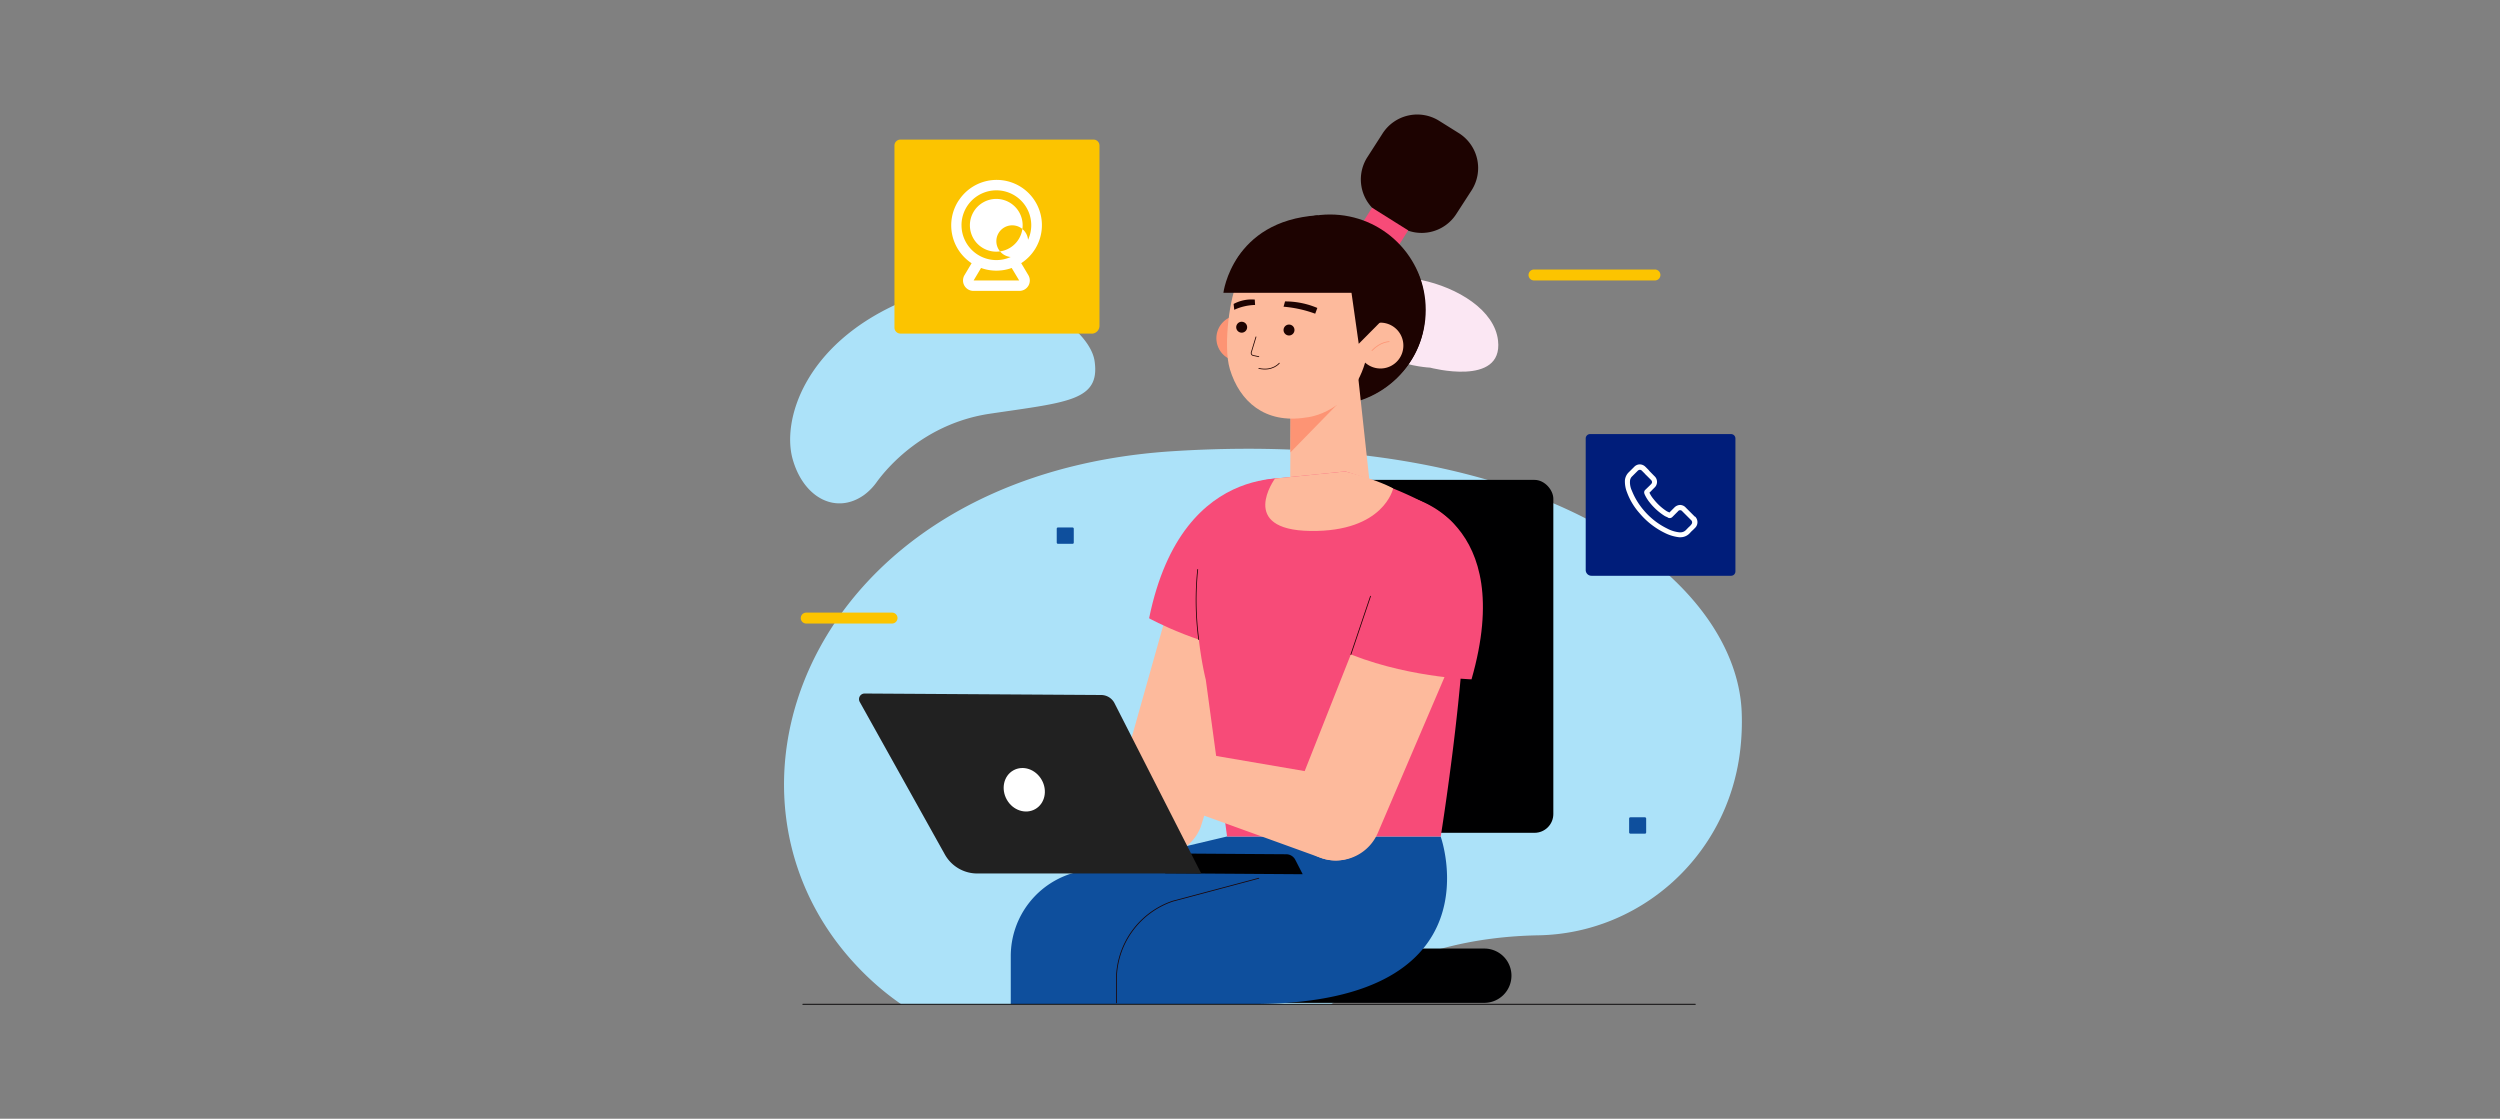 <svg id="Layer_1" data-name="Layer 1" xmlns="http://www.w3.org/2000/svg" xmlns:xlink="http://www.w3.org/1999/xlink" viewBox="0 0 1200 537"><rect x="0" y="0" width="1200" height="537" fill="#808080" stroke="none"/><defs><style>.cls-1,.cls-14,.cls-15,.cls-17{fill:none;}.cls-2{clip-path:url(#clip-path);}.cls-3{fill:#ace2f9;}.cls-4{fill:#fbe7f3;}.cls-5{fill:#fcc400;}.cls-6{fill:#0e4f9d;}.cls-7{fill:#fff;}.cls-8{fill:#001d7a;}.cls-9{fill:#000001;}.cls-10{fill:#1d0301;}.cls-11{fill:#f74b78;}.cls-12{fill:#fd9474;}.cls-13{fill:#fdba9c;}.cls-14{stroke:#1d0301;}.cls-14,.cls-15,.cls-17{stroke-linecap:round;stroke-linejoin:round;}.cls-14,.cls-15{stroke-width:0.38px;}.cls-15{stroke:#fd9474;}.cls-16{fill:#212121;}.cls-17{stroke:#0d0b0c;stroke-width:0.49px;}</style><clipPath id="clip-path"><rect class="cls-1" x="335" y="116.85" width="530" height="365.21"/></clipPath></defs><g class="cls-2"><path class="cls-3" d="M645.34,477.54a161.66,161.66,0,0,1-96,32c-29.94.13-88.09.89-131.31-39.18-89.46-82.93-32.21-242.66,145.31-253.81s269.89,61.34,272.66,125a117,117,0,0,1-.8,19.35c-6.23,50.3-48,87.14-96.69,88.05C710.59,449.44,675.14,455.47,645.34,477.54Z"/><path class="cls-3" d="M414.86,237.51a27.41,27.41,0,0,0,6-6.18c4.82-6.61,22.59-28,54.24-32.74,37.53-5.57,53.07-6.2,50.3-25.28s-49.11-47.94-94.24-27.63-55.91,56.16-50.68,74.73C385.78,239.19,401.48,247.14,414.86,237.51Z"/><path class="cls-4" d="M686.43,176.46s-35.38-1.35-37.25-28.58,66.68-13.93,69.89,15.69C721.49,185.82,686.43,176.46,686.43,176.46Z"/></g><path class="cls-5" d="M736.32,134.62h58A2.62,2.62,0,0,0,797,132h0a2.62,2.62,0,0,0-2.61-2.63h-58A2.62,2.62,0,0,0,733.7,132h0a2.62,2.62,0,0,0,2.62,2.62Z"/><path class="cls-5" d="M387,299.29h41.18a2.63,2.63,0,0,0,2.63-2.61v0h0a2.62,2.62,0,0,0-2.61-2.62H387a2.62,2.62,0,0,0-2.63,2.61h0a2.62,2.62,0,0,0,2.61,2.63Z"/><rect class="cls-6" x="507.23" y="253.18" width="8.18" height="7.86" rx="0.57"/><rect class="cls-6" x="781.98" y="392.3" width="8.18" height="7.86" rx="0.57"/><path class="cls-5" d="M524,160.12H432.2a2.87,2.87,0,0,1-2.86-2.86V69.81A2.86,2.86,0,0,1,432.2,67h92.68a2.87,2.87,0,0,1,2.87,2.86h0v86.52a3.79,3.79,0,0,1-3.79,3.79h0Z"/><path class="cls-7" d="M460.19,96.18a21.77,21.77,0,0,0,6.18,30.17h0L463,132a5,5,0,0,0,4.36,7.63h21.84a5,5,0,0,0,4.36-7.63l-3.38-5.68a21.72,21.72,0,1,0-29.93-30.18Zm10.71,32.45a21.73,21.73,0,0,0,14.71,0l3.6,6H467.33Zm-9.38-20.52h0a16.74,16.74,0,1,1,16.74,16.73h0a16.73,16.73,0,0,1-16.73-16.73Z"/><path class="cls-7" d="M465.55,108.11v.06a12.66,12.66,0,1,0,0-.06Zm12.7,7.64a7.62,7.62,0,1,1,0,.06Z"/><path class="cls-8" d="M763.22,208.36H830.9a2.1,2.1,0,0,1,2.1,2.1v63.82a2.09,2.09,0,0,1-2.1,2.09h-67a2.75,2.75,0,0,1-2.76-2.76h0V210.46a2.09,2.09,0,0,1,2.09-2.1Z"/><path class="cls-7" d="M813.47,247.94l-4.27-4.27a3.76,3.76,0,0,0-2.74-1.29,4,4,0,0,0-2.75,1.22l-2.4,2.41-.46-.24a5.8,5.8,0,0,1-.8-.37,26,26,0,0,1-6.32-5.8,13.56,13.56,0,0,1-2-3.12c.61-.53,1.14-1.14,1.68-1.67l.68-.69a3.72,3.72,0,0,0,.38-5.24,3.41,3.41,0,0,0-.38-.38L792,226.37a6.4,6.4,0,0,1-.68-.8l-1.46-1.45a3.93,3.93,0,0,0-2.74-1.22,3.74,3.74,0,0,0-2.73,1.22l-2.68,2.66a6.23,6.23,0,0,0-1.75,3.74,14.17,14.17,0,0,0,1,5.79,31.25,31.25,0,0,0,6,10,37.11,37.11,0,0,0,12.19,9.52,20.32,20.32,0,0,0,6.86,2.05h.53a6.05,6.05,0,0,0,4.59-2l.08-.07a11.82,11.82,0,0,1,1.37-1.37l1-1a3.82,3.82,0,0,0,.15-5.41Zm-1.76,4-.91.92c-.53.46-1,1-1.52,1.52a3.6,3.6,0,0,1-2.74,1.14h-.39a16.07,16.07,0,0,1-5.93-1.83,34.49,34.49,0,0,1-11.35-8.92,33.21,33.21,0,0,1-5.56-9.22,9.34,9.34,0,0,1-.91-4.71,3.25,3.25,0,0,1,1.06-2.22l2.6-2.59a1.64,1.64,0,0,1,1.06-.53,1.46,1.46,0,0,1,1.06.53l1.37,1.37a6.48,6.48,0,0,0,.77.8l2.13,2.13a1.75,1.75,0,0,1,.54,1.07,1.61,1.61,0,0,1-.54,1.06l-.68.69L789.86,235l-.07.07a1.67,1.67,0,0,0-.46,1.91v.07a17.55,17.55,0,0,0,2.51,4.12,28.57,28.57,0,0,0,6.93,6.32,5.64,5.64,0,0,0,1,.53,8.34,8.34,0,0,1,.8.38l.07.08a1.77,1.77,0,0,0,2.14-.38l2.66-2.67a1.25,1.25,0,0,1,1.75-.3,1.11,1.11,0,0,1,.31.3l4.26,4.26a1.45,1.45,0,0,1,.11,2l-.15.15Z"/><rect class="cls-9" x="600.28" y="230.35" width="145.32" height="169.4" rx="9.03"/><path class="cls-9" d="M712.43,455.31H618.88a13.05,13.05,0,0,0-13.06,13.06h0a13.05,13.05,0,0,0,13.06,13h93.55a13.06,13.06,0,0,0,13.07-13h0A13,13,0,0,0,712.43,455.31Z"/><path class="cls-10" d="M662.43,102.85l9.43,5.92a19.79,19.79,0,0,0,27.27-6.22v0l7.35-11.37a19.79,19.79,0,0,0-6.24-27.28h0L690.8,58a19.77,19.77,0,0,0-27.27,6.24h0l-7.3,11.37A19.78,19.78,0,0,0,662.43,102.85Z"/><rect class="cls-11" x="660.64" y="98.55" width="8.62" height="20.47" transform="translate(219.36 614.19) rotate(-57.89)"/><ellipse class="cls-10" cx="638.4" cy="148.75" rx="45.95" ry="45.79"/><path class="cls-12" d="M605.31,165.82a11,11,0,1,1-6.95-13.89h0A11,11,0,0,1,605.31,165.82Z"/><path class="cls-10" d="M645.75,110.25s-14.81-9.27-41.47,4.92c-24.31,12.94-4.95,31-4.95,31Z"/><path class="cls-10" d="M683.82,153.27c-1.47,23.32-22.79,41.76-47.26,41.1s-43.78-20.13-43.15-43.5,21-41.72,45.44-41.08S685.91,119.73,683.82,153.27Z"/><polygon class="cls-13" points="619.5 194.12 619.23 244.97 658.76 243.91 650.62 168.9 619.5 194.12"/><polygon class="cls-12" points="619.41 217.14 641.62 194.39 619.48 196.51 619.41 217.14"/><path class="cls-13" d="M599.84,126c-3,2.41-3.67,6.28-5.74,9.43-3.33,5.1-7.31,30.11-3.74,41.86C595,192.52,607,203.62,627,200.38c0,0,23.87-1.76,29.58-31.78C665.64,120.79,625.16,105.75,599.84,126Z"/><path class="cls-14" d="M602.87,161.72l-2.26,7.45a1.19,1.19,0,0,0,.8,1.43l2.81.6"/><path class="cls-10" d="M621.33,158.7a2.62,2.62,0,1,1-2.32-2.89h0A2.6,2.6,0,0,1,621.33,158.7Z"/><path class="cls-10" d="M598.61,157.35a2.62,2.62,0,1,1-2.32-2.89A2.62,2.62,0,0,1,598.61,157.35Z"/><path class="cls-14" d="M614.06,174.34s-3.21,4-9.82,2.49"/><path class="cls-10" d="M632.32,147.82a39.54,39.54,0,0,0-15.5-3.14l-.71,2.54a57.79,57.79,0,0,1,15.19,3.36Z"/><path class="cls-10" d="M592.13,145.9a18.21,18.21,0,0,1,10.16-2.1l.15,2.58a25.57,25.57,0,0,0-10,2.32Z"/><path class="cls-13" d="M673.07,169.32a11,11,0,1,1-7-13.89h0a11,11,0,0,1,7,13.87Z"/><path class="cls-15" d="M666.77,164s-4.16,0-8.21,4.25"/><path class="cls-10" d="M658.56,140.54H587.23s4.27-34.5,45.12-37.18l25.48,19Z"/><polygon class="cls-10" points="647.59 132.55 652.19 165.03 665.75 151.36 662.61 132.55 647.59 132.55"/><path class="cls-6" d="M691.52,401.54s28.36,78.94-87.27,80.38H485.17v-23a41.52,41.52,0,0,1,31.95-40.4l71.83-17Z"/><path class="cls-14" d="M604.24,421.55l-41.27,11a39.85,39.85,0,0,0-27.1,37.71v11.1"/><path class="cls-13" d="M604.24,307.46,576.32,397a21.82,21.82,0,0,1-28.24,12.38c-.44-.18-.87-.36-1.3-.56h0A21.81,21.81,0,0,1,535,383.13l25.86-91.79Z"/><path class="cls-11" d="M626.12,230.29s-58.28-13.14-74.55,66.48c0,0,25.29,14.24,57.19,18Z"/><path class="cls-11" d="M645.75,226.28S693.8,240.57,700,255c11,25.82-8.45,146.53-8.45,146.53H589l-10.22-75.27s-8.82-34.06-1.76-66a39.36,39.36,0,0,1,34.55-30.49Z"/><path class="cls-13" d="M668.7,234.47s-5.81-3.67-23-8.18L612,229.7s-18.12,24.7,17.09,25.16S668.7,234.47,668.7,234.47Z"/><path class="cls-14" d="M575.39,307a143.08,143.08,0,0,1-.49-33.65"/><path class="cls-13" d="M655,297.45l-34.5,87.21A21.81,21.81,0,0,0,634.71,412c.46.14.93.27,1.4.39h0a21.8,21.8,0,0,0,25.25-12.59l37.52-87.7Z"/><path class="cls-11" d="M676.87,238.79s51.47,10.59,29.46,87.29c0,0-33.46-.9-62.8-14Z"/><line class="cls-14" x1="648.41" y1="314.17" x2="657.85" y2="286.19"/><path class="cls-13" d="M557.38,358.34l86.26,14.76a20.05,20.05,0,0,1,15.66,28.08h0a20.06,20.06,0,0,1-24.95,10.72l-80.14-29Z"/><path class="cls-13" d="M557.38,358.34s-30.81-9.22-40.77,7c-7.06,11.47-5.51,24-4,30.3a5.36,5.36,0,0,0,5.21,4.14h0a5.35,5.35,0,0,0,5.34-5.35,5.49,5.49,0,0,0,0-.58l-.88-8.13s31,16.42,32-2.76Z"/><path class="cls-9" d="M625.3,419.63l-66.07-.45,0-9.54,58.18.4a4.93,4.93,0,0,1,4.35,2.7Z"/><path class="cls-16" d="M412.61,336.8l40.92,73.34a17.78,17.78,0,0,0,15.55,9.13H576.59L535,337.6a7.23,7.23,0,0,0-6.42-4l-113.54-.71a2.69,2.69,0,0,0-2.71,2.67A2.65,2.65,0,0,0,412.61,336.8Z"/><path class="cls-7" d="M500,374.32c2.93,5.12,1.55,11.42-3.08,14.05s-10.74.62-13.64-4.52-1.54-11.42,3.09-14.05S497.08,369.18,500,374.32Z"/><line class="cls-17" x1="385.39" y1="482.06" x2="813.71" y2="482.06"/></svg>
